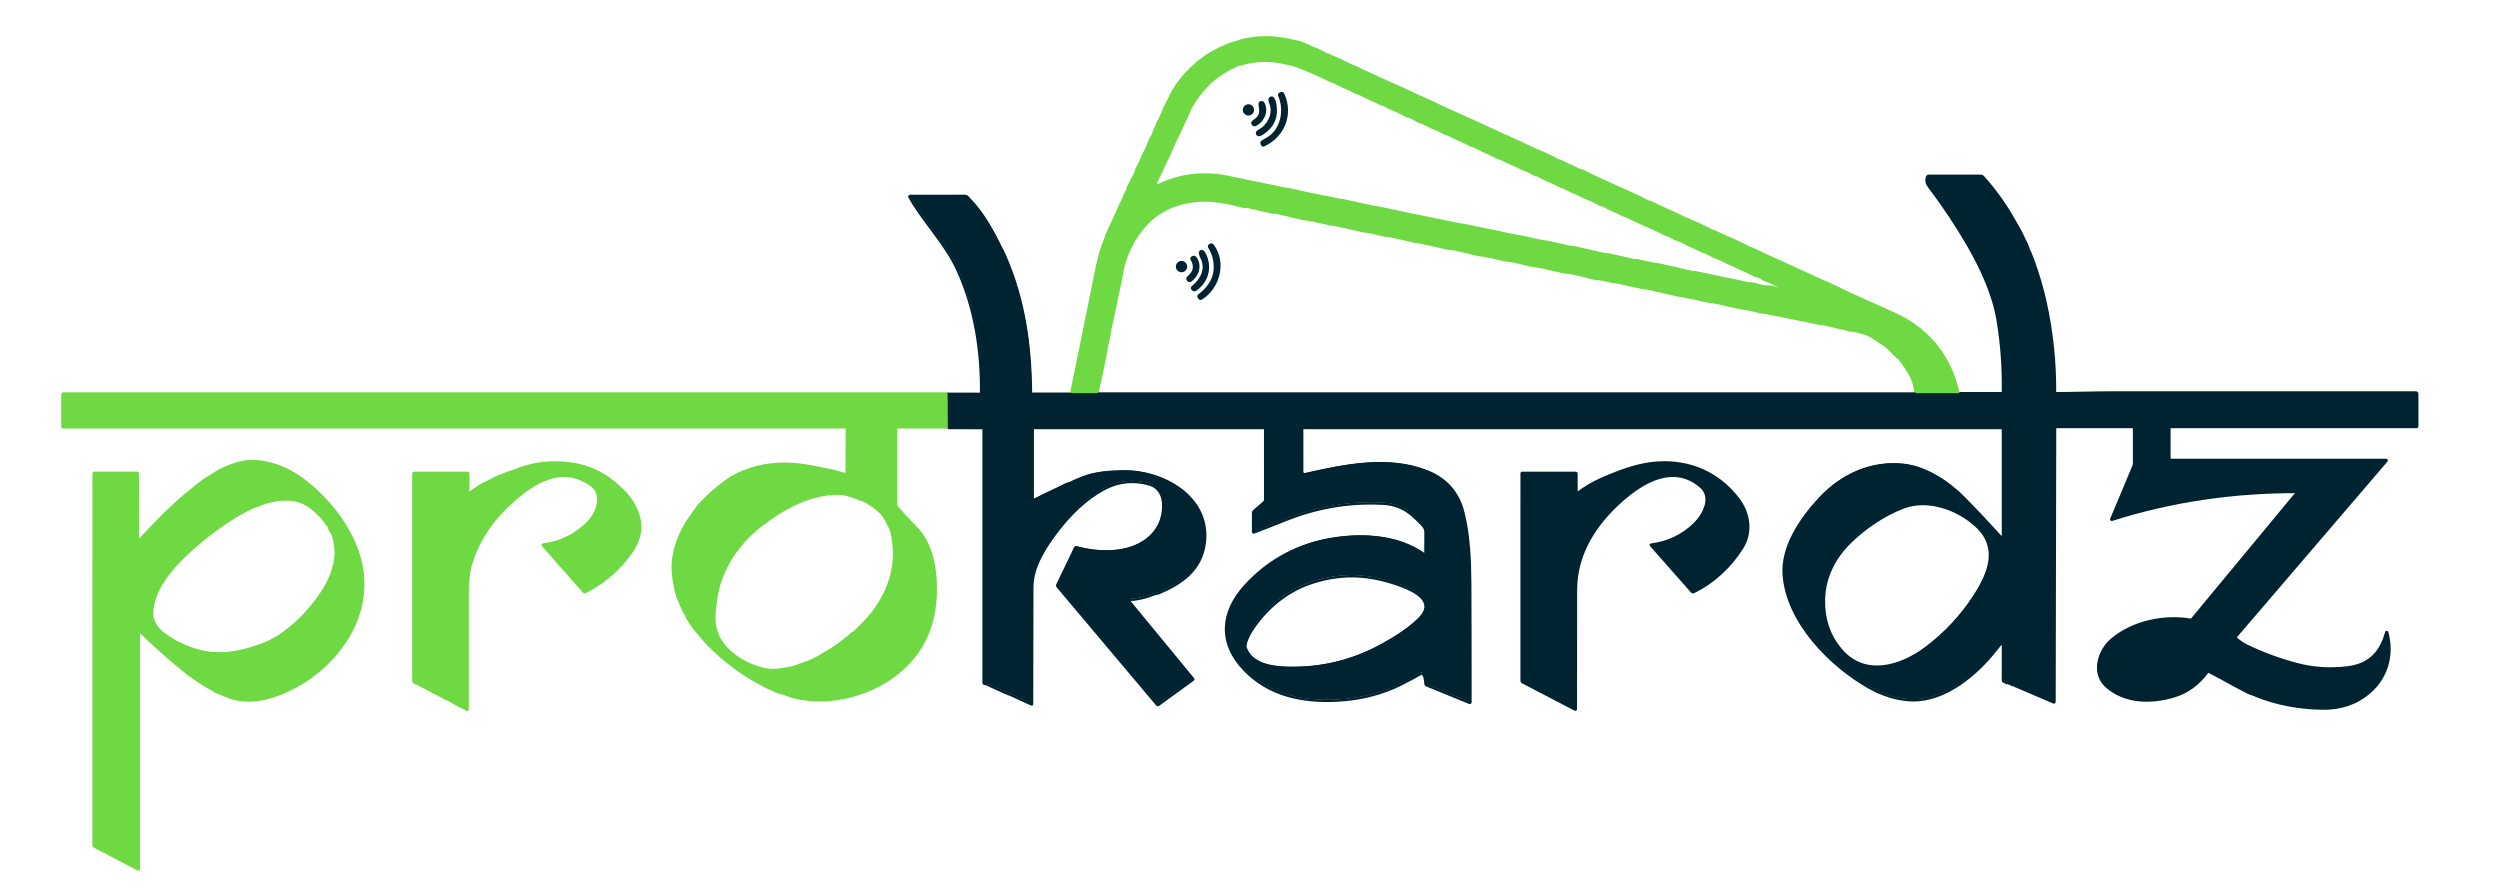 <svg width="201" height="72" viewBox="0 0 201 72" fill="none" xmlns="http://www.w3.org/2000/svg">
<path d="M86.105 31.657L82.945 31.659C82.908 31.659 82.889 31.641 82.889 31.603C82.856 27.811 82.353 24.12 80.814 20.613C80.628 20.188 80.37 19.724 80.153 19.273C80.01 18.976 79.769 18.544 79.43 17.978C78.96 17.192 78.41 16.479 77.779 15.838C77.752 15.81 77.72 15.789 77.684 15.774C77.649 15.759 77.611 15.751 77.572 15.751L73.166 15.756C73.157 15.756 73.147 15.758 73.139 15.763C73.131 15.768 73.124 15.774 73.12 15.783C73.115 15.791 73.112 15.8 73.112 15.809C73.112 15.819 73.115 15.828 73.119 15.836C74.276 17.887 75.992 19.553 76.977 21.698C78.381 24.755 78.919 28.22 78.883 31.576C78.882 31.6 78.873 31.623 78.856 31.64C78.839 31.657 78.816 31.666 78.792 31.666L76.131 31.664" stroke="#002332" stroke-width="0.196"/>
<path d="M76.175 31.639L5.07 31.641C5.035 31.641 5.018 31.658 5.018 31.694L5.019 34.33C5.019 34.337 5.021 34.343 5.025 34.347C5.03 34.352 5.036 34.355 5.042 34.355H68.031C68.069 34.355 68.088 34.373 68.088 34.41L68.077 37.979C68.077 38.099 68.019 38.142 67.904 38.109C67.451 37.975 67.032 37.857 66.535 37.762C65.822 37.627 65.162 37.464 64.259 37.358C62.816 37.19 61.181 37.304 59.838 37.909C59.83 37.913 59.822 37.911 59.816 37.904C59.807 37.895 59.798 37.893 59.787 37.897C59.344 38.098 58.936 38.276 58.53 38.566C58.11 38.866 57.732 39.158 57.34 39.494C57.015 39.772 56.713 40.104 56.394 40.409C56.254 40.543 56.127 40.691 56.016 40.854C55.653 41.384 55.246 41.89 54.949 42.462C54.195 43.918 53.888 45.297 54.23 46.928C54.26 47.069 54.286 47.211 54.31 47.352C54.393 47.846 54.629 48.352 54.825 48.812C54.905 49 54.999 49.182 55.108 49.358C55.191 49.494 55.233 49.663 55.332 49.801C55.529 50.074 55.644 50.322 55.851 50.559C56.204 50.963 56.547 51.412 56.892 51.77C58.237 53.157 59.774 54.291 61.501 55.169C61.822 55.333 62.174 55.489 62.506 55.633C62.664 55.702 62.839 55.7 63.007 55.768C63.503 55.97 63.978 56.108 64.432 56.18C66.013 56.43 67.58 56.291 69.133 55.76C70.652 55.241 71.923 54.458 72.947 53.411C74.775 51.544 75.36 49.181 75.211 46.626C75.137 45.346 74.854 44.064 74.128 42.993C73.982 42.777 73.679 42.438 73.22 41.976C72.881 41.634 72.557 41.279 72.247 40.912C72.142 40.787 72.04 40.691 72.039 40.522C72.039 38.476 72.04 36.433 72.04 34.392C72.04 34.382 72.044 34.373 72.051 34.365C72.058 34.358 72.068 34.355 72.078 34.355L76.192 34.356" stroke="#6FD943" stroke-width="0.196"/>
<path d="M76.195 34.41L79.034 34.414C79.066 34.414 79.082 34.43 79.082 34.463V54.889C79.082 54.902 79.084 54.914 79.089 54.926C79.094 54.938 79.102 54.948 79.111 54.957C79.12 54.966 79.131 54.972 79.143 54.977C79.155 54.981 79.168 54.983 79.18 54.982C79.223 54.979 79.27 54.99 79.322 55.014C79.837 55.256 80.354 55.492 80.873 55.724C80.883 55.728 80.899 55.73 80.921 55.73C80.946 55.73 80.968 55.739 80.986 55.757C81.028 55.799 81.078 55.822 81.135 55.826C81.159 55.828 81.182 55.833 81.204 55.843L82.934 56.637C82.939 56.639 82.943 56.641 82.948 56.64C82.953 56.64 82.958 56.638 82.962 56.636C82.966 56.633 82.969 56.629 82.972 56.625C82.974 56.621 82.975 56.616 82.975 56.611C82.977 53.47 82.984 50.326 82.994 47.181C83 45.545 84.07 43.922 85.056 42.641C86.053 41.347 87.315 40.096 88.771 39.322C89.915 38.714 91.114 38.585 92.369 38.935C93.159 39.156 93.513 39.796 93.527 40.607C93.546 41.725 93.097 42.688 92.2 43.379C90.659 44.567 88.302 44.486 86.521 43.997C86.508 43.993 86.494 43.994 86.482 44C86.469 44.005 86.46 44.014 86.454 44.026L85.004 47.035C84.996 47.052 84.993 47.071 84.996 47.09C84.998 47.109 85.006 47.127 85.018 47.142L93.036 56.663C93.047 56.676 93.062 56.684 93.079 56.687C93.096 56.689 93.114 56.684 93.128 56.675L95.934 54.641C95.95 54.629 95.952 54.615 95.939 54.599L90.754 48.305C90.722 48.266 90.731 48.245 90.782 48.242C91.447 48.208 92.097 48.061 92.733 47.801C92.869 47.744 93.052 47.738 93.202 47.675C95.012 46.913 96.581 45.813 96.857 43.677C97.341 39.944 93.459 37.839 90.296 37.902C89.167 37.924 88.056 37.991 86.993 38.412C86.63 38.556 86.315 38.695 86.046 38.829C85.923 38.891 85.812 38.887 85.709 38.941C84.838 39.393 83.932 39.769 83.069 40.233C83.042 40.248 83.028 40.239 83.028 40.209V34.459C83.028 34.426 83.044 34.41 83.077 34.41H101.665C101.702 34.41 101.72 34.428 101.72 34.464L101.722 40.189C101.722 40.226 101.714 40.262 101.699 40.295C101.684 40.328 101.661 40.358 101.634 40.382L100.824 41.082C100.801 41.101 100.783 41.125 100.771 41.152C100.759 41.178 100.752 41.208 100.752 41.237L100.749 42.753C100.749 42.762 100.751 42.77 100.755 42.778C100.759 42.785 100.765 42.792 100.772 42.797C100.779 42.801 100.787 42.805 100.795 42.806C100.804 42.807 100.813 42.806 100.821 42.803C102.169 42.318 103.625 41.659 104.838 41.284C106.926 40.638 109.056 40.376 111.226 40.498C112.135 40.549 112.922 40.872 113.586 41.467C113.775 41.635 113.95 41.802 114.113 41.968C114.332 42.192 114.607 42.408 114.611 42.753C114.617 43.363 114.615 43.973 114.607 44.582C114.606 44.618 114.591 44.626 114.561 44.605C112.322 42.965 109.121 42.886 106.506 43.433C104.034 43.952 101.831 45.213 100.128 47.076C98.144 49.243 97.977 51.751 100.101 53.912C102.075 55.919 104.694 56.46 107.483 56.326C109.393 56.234 111.141 55.786 112.728 54.983C113.246 54.721 113.753 54.448 114.248 54.165C114.263 54.157 114.279 54.151 114.296 54.15C114.313 54.148 114.331 54.15 114.347 54.156C114.363 54.162 114.378 54.171 114.391 54.182C114.403 54.194 114.413 54.209 114.42 54.225C114.449 54.297 114.509 54.335 114.529 54.413C114.575 54.605 114.604 54.801 114.616 55.002C114.618 55.042 114.637 55.07 114.674 55.085L118.145 56.506C118.197 56.528 118.223 56.51 118.223 56.453C118.225 53.312 118.218 50.155 118.203 46.985C118.194 45.061 118.111 43.033 117.644 41.186C117.243 39.606 116.278 38.512 114.75 37.905C111.617 36.66 108.088 37.414 104.933 38.126C104.904 38.132 104.874 38.132 104.846 38.126C104.817 38.119 104.79 38.106 104.768 38.088C104.745 38.069 104.726 38.046 104.713 38.02C104.701 37.993 104.694 37.964 104.694 37.935V34.436C104.694 34.429 104.697 34.423 104.702 34.418C104.707 34.413 104.713 34.41 104.72 34.41H161.025C161.029 34.41 161.032 34.411 161.034 34.414C161.037 34.416 161.038 34.419 161.038 34.423V43.269C161.038 43.329 161.018 43.337 160.977 43.292C159.994 42.202 158.986 41.13 157.953 40.078C156.682 38.782 154.87 37.582 153.076 37.379C150.485 37.087 148.091 38.165 146.322 40.059C144.813 41.674 143.245 43.941 143.416 46.227C143.697 50.019 147.169 53.533 150.299 55.291C151.339 55.875 152.548 56.277 153.745 56.301C156.41 56.353 158.916 54.225 160.471 52.251C160.688 51.975 160.864 51.763 160.999 51.616C161.025 51.588 161.038 51.593 161.038 51.631L161.037 54.712C161.037 54.745 161.052 54.769 161.081 54.784L161.436 54.958" stroke="#002332" stroke-width="0.196"/>
<path d="M161.885 55.089L165.107 56.469C165.156 56.49 165.18 56.474 165.18 56.421L165.226 34.366C165.226 34.357 165.23 34.348 165.237 34.342C165.243 34.335 165.252 34.331 165.262 34.331H171.53C171.564 34.331 171.581 34.348 171.581 34.382V37.243C171.581 37.326 171.564 37.408 171.532 37.485L169.745 41.749C169.743 41.755 169.742 41.761 169.743 41.768C169.745 41.774 169.747 41.78 169.752 41.784C169.756 41.789 169.761 41.792 169.767 41.794C169.773 41.795 169.78 41.795 169.785 41.793C174.604 40.251 179.605 39.543 184.668 39.551C184.673 39.551 184.677 39.552 184.681 39.555C184.684 39.557 184.687 39.56 184.689 39.564C184.691 39.568 184.691 39.573 184.691 39.577C184.69 39.581 184.689 39.586 184.686 39.589L176.228 49.798C176.205 49.825 176.176 49.836 176.142 49.83C173.977 49.474 171.536 49.978 169.823 51.385C168.734 52.28 168.163 54.132 169.361 55.191C170.804 56.467 172.828 56.536 174.662 56.022C175.815 55.7 176.757 55.027 177.488 54.004C177.496 53.992 177.508 53.984 177.522 53.981C177.536 53.977 177.551 53.979 177.563 53.986C178.252 54.341 178.934 54.71 179.608 55.092C179.812 55.208 180.025 55.319 180.246 55.427C180.51 55.554 180.807 55.744 181.088 55.816C181.236 55.854 181.42 55.953 181.513 55.989C183.129 56.615 184.865 56.942 186.72 56.968C188.216 56.99 189.478 56.557 190.506 55.669C191.898 54.466 192.407 52.698 191.943 50.901C191.91 50.772 191.876 50.772 191.84 50.9C191.387 52.524 190.421 53.468 188.714 53.667C187.325 53.83 185.985 53.742 184.694 53.404C183.282 53.035 181.92 52.532 180.607 51.896C180.344 51.769 180.055 51.568 179.738 51.293C179.713 51.271 179.711 51.247 179.733 51.221L191.878 37.046C191.883 37.04 191.886 37.033 191.887 37.025C191.889 37.017 191.887 37.009 191.884 37.002C191.881 36.995 191.876 36.989 191.869 36.985C191.863 36.981 191.855 36.978 191.848 36.979H174.468C174.435 36.979 174.418 36.962 174.418 36.929V34.357C174.418 34.35 174.421 34.343 174.425 34.339C174.43 34.334 174.437 34.331 174.443 34.331H194.299C194.305 34.331 194.311 34.33 194.316 34.328C194.322 34.326 194.326 34.322 194.33 34.318C194.335 34.314 194.338 34.309 194.34 34.304C194.342 34.299 194.343 34.293 194.343 34.287V31.669C194.343 31.595 194.306 31.558 194.232 31.558C185.918 31.556 177.744 31.556 169.708 31.558C168.156 31.558 166.686 31.62 165.282 31.614C165.274 31.614 165.266 31.613 165.259 31.61C165.252 31.607 165.245 31.602 165.24 31.596C165.234 31.591 165.23 31.584 165.227 31.577C165.224 31.569 165.222 31.561 165.222 31.554C165.238 29.066 164.975 26.611 164.433 24.188C164.197 23.13 163.869 22.028 163.451 20.881C163.319 20.52 163.192 20.216 163.07 19.969C163.021 19.871 163.007 19.739 162.957 19.645C162.731 19.225 162.557 18.775 162.316 18.369C162.216 18.2 162.119 18.03 162.024 17.858C161.333 16.604 160.516 15.44 159.572 14.366C159.496 14.279 159.388 14.135 159.277 14.135C157.872 14.13 156.475 14.13 155.088 14.134C154.996 14.134 154.942 14.179 154.924 14.269C154.863 14.587 154.895 14.746 155.097 15.013C156.252 16.532 157.306 18.118 158.261 19.771C159.302 21.573 160.284 23.705 160.621 25.773C160.934 27.69 161.073 29.62 161.037 31.565C161.036 31.599 161.019 31.615 160.986 31.615L157.499 31.613" stroke="#002332" stroke-width="0.196"/>
<path d="M157.456 31.651C156.869 28.782 155.085 26.499 152.412 25.272C151.44 24.825 150.456 24.4 149.482 23.957C148.595 23.554 147.713 23.138 146.837 22.71C146.79 22.688 146.759 22.696 146.711 22.674C145.067 21.916 143.42 21.164 141.77 20.418C141.444 20.27 141.121 20.115 140.801 19.955C140.796 19.953 140.792 19.953 140.788 19.956L140.758 19.975C140.755 19.977 140.751 19.977 140.748 19.975C140.105 19.626 139.445 19.311 138.77 19.029C138.451 18.898 138.139 18.753 137.831 18.597C137.786 18.574 137.74 18.561 137.693 18.559C137.661 18.557 137.631 18.548 137.603 18.531C137.292 18.351 136.972 18.192 136.642 18.052C136.347 17.927 136.055 17.795 135.767 17.654C135.719 17.631 135.65 17.606 135.56 17.579C135.391 17.529 135.178 17.391 135.082 17.348C134.259 16.979 133.44 16.603 132.624 16.218C132.608 16.211 132.592 16.209 132.576 16.211C132.567 16.212 132.557 16.213 132.548 16.213C132.533 16.213 132.518 16.209 132.502 16.201C132.056 15.962 131.603 15.739 131.141 15.533C130.268 15.142 129.808 14.936 129.76 14.913C128.915 14.519 128.04 14.166 127.224 13.716C127.195 13.7 127.165 13.692 127.133 13.692C127.088 13.692 127.051 13.684 127.022 13.669C126.812 13.561 126.516 13.463 126.331 13.334C126.313 13.323 126.294 13.317 126.274 13.319C126.251 13.319 126.228 13.314 126.208 13.304L125.405 12.908C125.404 12.907 125.394 12.906 125.377 12.905C125.36 12.905 125.337 12.904 125.313 12.903C125.297 12.902 125.279 12.896 125.26 12.885C124.737 12.59 124.15 12.312 123.499 12.051C123.096 11.888 122.712 11.674 122.31 11.496C121.901 11.315 121.495 11.129 121.092 10.936C121.083 10.932 121.073 10.93 121.062 10.93C121.051 10.93 121.041 10.929 121.03 10.928C121.015 10.926 121 10.922 120.985 10.914C120.452 10.629 119.888 10.418 119.351 10.143C119.202 10.067 119.019 9.984 118.8 9.894C118.556 9.795 118.326 9.654 118.077 9.567C118.031 9.55 117.972 9.526 117.901 9.492C117.092 9.108 116.229 8.75 115.361 8.322C115.018 8.154 114.671 7.994 114.319 7.844C113.954 7.687 113.606 7.528 113.278 7.367C112.827 7.148 112.371 6.942 111.909 6.748C111.869 6.731 111.83 6.713 111.791 6.695C111.403 6.512 111.047 6.349 110.721 6.207C110.076 5.925 109.438 5.626 108.808 5.31C108.803 5.307 108.797 5.306 108.792 5.307C108.786 5.308 108.781 5.311 108.777 5.315C108.768 5.324 108.76 5.326 108.754 5.319C108.751 5.316 108.748 5.314 108.746 5.314C108.457 5.177 108.171 5.036 107.888 4.89C107.562 4.722 107.158 4.591 106.807 4.396C106.78 4.381 106.749 4.374 106.719 4.374C106.683 4.375 106.65 4.368 106.622 4.352C106.325 4.19 106.022 4.04 105.714 3.902C105.694 3.893 105.663 3.886 105.621 3.881C105.544 3.873 105.483 3.81 105.434 3.787C104.933 3.551 104.587 3.411 104.397 3.37C104.061 3.297 103.725 3.227 103.389 3.159C102.062 2.895 100.575 2.951 99.296 3.415C99.257 3.428 99.208 3.441 99.148 3.452C99.097 3.462 99.048 3.476 99.001 3.494C98.415 3.72 97.85 3.988 97.304 4.298C96.951 4.499 96.625 4.774 96.284 5.023C96.15 5.122 96.047 5.258 95.913 5.369C95.638 5.598 95.421 5.855 95.18 6.104C95.134 6.151 95.086 6.215 95.035 6.295C94.926 6.465 94.764 6.614 94.67 6.767C94.475 7.085 94.268 7.377 94.106 7.718C93.96 8.027 93.806 8.332 93.643 8.633C93.607 8.699 93.578 8.773 93.557 8.855C93.485 9.119 93.314 9.341 93.229 9.609C93.219 9.639 93.201 9.667 93.179 9.69C93.054 9.816 93.027 10.024 92.978 10.128C92.87 10.357 92.793 10.527 92.693 10.815C92.63 10.997 92.507 11.123 92.439 11.295C92.373 11.462 92.313 11.576 92.249 11.777C92.153 12.073 91.956 12.307 91.834 12.639C91.693 13.017 91.526 13.323 91.347 13.66C91.332 13.688 91.324 13.72 91.324 13.751C91.325 13.804 91.317 13.846 91.3 13.876C91.096 14.272 90.89 14.667 90.682 15.061C90.667 15.091 90.66 15.121 90.662 15.154C90.665 15.214 90.658 15.257 90.64 15.282C90.434 15.588 90.352 15.95 90.188 16.248C90.001 16.587 89.838 17.016 89.709 17.29C89.456 17.827 89.207 18.366 88.959 18.906C88.91 19.013 88.912 19.123 88.869 19.223C88.421 20.274 88.241 21.19 87.996 22.428C87.387 25.499 86.745 28.564 86.123 31.645" stroke="#6FD943" stroke-width="0.196"/>
<path d="M157.518 31.639L154.062 31.643" stroke="#387E3B" stroke-width="0.196"/>
<path d="M154.016 31.641C153.979 31.056 153.799 30.497 153.477 29.963C153.38 29.804 153.283 29.645 153.185 29.486C153.047 29.263 152.837 29.057 152.687 28.814C152.686 28.814 152.678 28.807 152.665 28.797C152.652 28.787 152.634 28.773 152.616 28.759C152.379 28.579 152.163 28.348 151.956 28.134C151.79 27.962 151.621 27.819 151.45 27.703C151.113 27.474 150.804 27.255 150.451 27.045C150.048 26.803 149.461 26.689 149.005 26.575C148.973 26.567 148.941 26.567 148.909 26.574C148.742 26.609 148.613 26.521 148.491 26.492C147.839 26.337 147.185 26.186 146.53 26.041C146.436 26.02 146.359 26.045 146.271 26.025C145.569 25.87 144.865 25.741 144.164 25.593C143.421 25.434 142.676 25.285 141.929 25.145C141.816 25.123 141.712 25.135 141.608 25.108C140.732 24.87 139.832 24.77 138.972 24.562C138.458 24.437 137.965 24.312 137.43 24.252C137.26 24.233 137.081 24.198 136.894 24.149C136.468 24.036 135.823 23.896 135.269 23.814C135.112 23.791 134.928 23.755 134.717 23.707C133.958 23.536 133.199 23.364 132.439 23.191C132.326 23.165 132.22 23.176 132.101 23.152C131.563 23.044 131.026 22.928 130.491 22.804C130.302 22.761 130.036 22.713 129.691 22.661C129.294 22.601 128.904 22.462 128.505 22.433C128.317 22.419 128.187 22.403 128.113 22.384C127.387 22.202 126.581 21.961 125.837 21.895C125.756 21.888 125.659 21.872 125.546 21.846C124.974 21.713 124.402 21.581 123.828 21.451C123.749 21.433 123.636 21.42 123.489 21.412C123.281 21.401 123.099 21.34 122.901 21.306C122.818 21.291 122.736 21.271 122.654 21.248C122.185 21.112 121.718 21.015 121.212 20.95C121.019 20.926 120.808 20.883 120.58 20.819C120.375 20.763 119.941 20.672 119.28 20.547C119.157 20.524 119.043 20.535 118.929 20.507C118.051 20.294 117.354 20.134 116.837 20.026C116.711 20 116.566 20.021 116.433 19.99C115.64 19.8 114.845 19.626 114.047 19.468C113.957 19.451 113.871 19.458 113.79 19.439C113.11 19.272 112.426 19.119 111.739 18.981C111.61 18.956 111.453 18.972 111.302 18.932C110.86 18.813 110.414 18.713 109.964 18.632C109.863 18.613 109.769 18.626 109.673 18.603C108.886 18.42 108.097 18.241 107.308 18.067C107.276 18.06 107.245 18.058 107.214 18.062C107.156 18.07 107.066 18.059 106.944 18.032C106.467 17.925 105.99 17.818 105.513 17.711C105.285 17.66 105.006 17.653 104.767 17.597C104.038 17.425 103.309 17.257 102.579 17.094C102.517 17.079 102.457 17.077 102.399 17.087C102.369 17.092 102.338 17.091 102.308 17.085C101.631 16.936 100.955 16.782 100.279 16.624C100.216 16.61 100.154 16.611 100.092 16.629C100.061 16.637 100.03 16.637 99.998 16.629C99.105 16.387 98.31 16.23 97.612 16.158C96.519 16.046 95.426 16.181 94.332 16.563C94.077 16.654 93.843 16.784 93.597 16.91C93.395 17.012 93.222 17.116 93.076 17.222C91.627 18.277 90.698 19.875 90.26 21.613C90.24 21.692 90.222 21.807 90.206 21.957C90.192 22.083 90.174 22.197 90.151 22.299C90.018 22.891 89.892 23.485 89.772 24.08C89.602 24.93 89.422 25.778 89.231 26.624C89.207 26.731 89.217 26.859 89.194 26.947C89.072 27.422 88.931 28.123 88.77 29.05C88.691 29.501 88.505 30.364 88.214 31.64" stroke="#6FD943" stroke-width="0.196"/>
<path d="M88.198 31.648L86.123 31.639" stroke="#387E3B" stroke-width="0.196"/>
<path d="M161.864 55.107L161.428 54.896" stroke="#002332" stroke-width="0.196"/>
<path d="M76.212 34.356L76.195 31.639" stroke="#387E3B" stroke-width="0.196"/>
<path d="M88.214 31.639L154.016 31.64" stroke="#002332" stroke-width="0.196"/>
<path d="M15.655 39.187C15.102 39.596 14.608 40.046 14.092 40.499C13.955 40.62 13.814 40.784 13.663 40.915C13.496 41.061 13.385 41.16 13.331 41.215C12.578 41.973 11.847 42.729 11.136 43.483C11.094 43.527 11.073 43.519 11.073 43.458L11.075 38.074C11.075 38.034 11.055 38.013 11.015 38.013L7.581 38.016C7.567 38.016 7.553 38.022 7.543 38.032C7.533 38.043 7.527 38.056 7.527 38.071L7.526 67.975C7.526 67.991 7.531 68.006 7.539 68.02C7.547 68.034 7.559 68.045 7.573 68.052L11.092 69.899C11.1 69.903 11.109 69.906 11.118 69.905C11.127 69.905 11.135 69.903 11.143 69.898C11.15 69.893 11.157 69.887 11.161 69.879C11.165 69.871 11.168 69.862 11.168 69.853L11.167 50.772C11.167 50.765 11.169 50.759 11.173 50.753C11.177 50.747 11.182 50.743 11.189 50.74C11.195 50.738 11.202 50.737 11.209 50.739C11.215 50.74 11.222 50.743 11.226 50.748C12.53 52.022 13.899 53.222 15.332 54.348C15.355 54.366 15.382 54.378 15.411 54.383C15.44 54.389 15.466 54.403 15.486 54.424C15.533 54.474 15.558 54.5 15.563 54.504C16.03 54.834 16.515 55.138 17.017 55.416C17.027 55.421 17.035 55.422 17.042 55.418C17.049 55.414 17.054 55.414 17.059 55.419C17.368 55.685 17.812 55.788 18.146 55.938C19.735 56.649 21.527 56.259 23.041 55.566C24.815 54.756 26.283 53.571 27.445 52.012C29.044 49.866 29.644 47.258 28.854 44.658C28.118 42.242 26.282 39.952 24.235 38.466C22.865 37.471 20.898 36.763 19.222 37.21C18.82 37.317 18.386 37.477 17.921 37.688C17.512 37.874 17.141 38.151 16.762 38.375C16.389 38.596 16.048 38.863 15.701 39.118C15.69 39.126 15.684 39.136 15.681 39.147C15.677 39.164 15.668 39.177 15.655 39.187Z" stroke="#6FD943" stroke-width="0.196"/>
<path d="M43.174 38.864C43.411 38.711 43.7 38.624 43.984 38.515C45.066 38.096 46.11 38.17 47.116 38.737C47.46 38.931 47.708 39.129 47.86 39.33C48.272 39.874 48.09 40.772 47.798 41.298C47.402 42.011 46.733 42.536 46.028 42.992C45.928 43.056 45.816 43.115 45.692 43.17C45.394 43.301 45.104 43.451 44.811 43.538C44.426 43.652 44.043 43.734 43.661 43.786C43.62 43.791 43.613 43.809 43.641 43.841L46.953 47.599C46.975 47.624 47.002 47.629 47.033 47.614C48.499 46.892 49.838 45.731 50.765 44.386C50.979 44.075 51.152 43.745 51.284 43.396C51.796 42.03 51.174 40.554 50.187 39.543C48.996 38.321 47.692 37.55 46.005 37.288C44.355 37.031 42.763 37.23 41.231 37.886C41.164 37.914 41.112 37.931 41.072 37.936C41.05 37.94 41.029 37.944 41.013 37.947C40.996 37.95 40.984 37.952 40.979 37.954C40.787 38.025 40.598 38.105 40.412 38.193C40.314 38.239 40.182 38.239 40.078 38.292C39.585 38.537 39.095 38.786 38.607 39.04C38.494 39.1 38.401 39.2 38.282 39.266C38.044 39.401 37.892 39.524 37.698 39.686C37.663 39.715 37.645 39.707 37.645 39.66L37.648 38.069C37.648 38.037 37.632 38.021 37.6 38.021L33.294 38.02C33.257 38.02 33.238 38.038 33.238 38.076C33.237 43.619 33.237 49.162 33.238 54.705C33.238 54.924 33.46 54.913 33.58 54.982C33.795 55.106 34.016 55.218 34.242 55.32C34.46 55.418 34.664 55.57 34.889 55.676C35.129 55.788 35.292 55.869 35.377 55.918C35.511 55.994 35.819 56.2 35.962 56.208C35.973 56.209 35.984 56.212 35.995 56.218C36.258 56.368 36.52 56.521 36.78 56.676C37.001 56.806 37.299 56.886 37.531 57.063C37.537 57.068 37.544 57.071 37.551 57.072C37.559 57.072 37.566 57.071 37.573 57.068C37.58 57.065 37.585 57.059 37.589 57.053C37.593 57.047 37.595 57.04 37.595 57.032C37.595 53.851 37.595 50.668 37.596 47.482C37.597 47.154 37.613 46.847 37.644 46.564C37.694 46.122 37.74 45.818 37.783 45.652C38.447 43.073 40.152 41.028 42.245 39.463C42.526 39.252 42.863 39.065 43.174 38.864Z" stroke="#6FD943" stroke-width="0.196"/>
<path d="M126.746 39.658V38.068C126.746 38.036 126.731 38.021 126.699 38.021H122.368C122.361 38.021 122.354 38.024 122.349 38.029C122.344 38.035 122.341 38.042 122.341 38.049L122.34 54.748C122.34 54.767 122.345 54.787 122.355 54.803C122.366 54.82 122.38 54.834 122.398 54.843L126.63 57.047C126.674 57.07 126.696 57.056 126.696 57.007C126.694 53.821 126.697 50.623 126.705 47.413C126.713 44.517 128.259 42.141 130.355 40.276C132.109 38.717 134.552 37.28 136.715 39.105C137.746 39.976 136.981 41.405 136.22 42.142C135.269 43.063 134.115 43.611 132.758 43.787C132.716 43.792 132.709 43.811 132.738 43.844L136.043 47.587C136.072 47.62 136.107 47.628 136.147 47.609C137.745 46.852 139.16 45.525 140.086 44.026C140.866 42.764 140.628 41.245 139.755 40.108C138.414 38.358 136.553 37.344 134.366 37.197C132.365 37.064 130.606 37.692 128.783 38.496C128.034 38.826 127.369 39.22 126.789 39.678C126.761 39.7 126.746 39.694 126.746 39.658Z" stroke="#002332" stroke-width="0.196"/>
<path d="M95.375 9.456C95.177 9.823 95.029 10.248 94.856 10.585C94.653 10.981 94.524 11.242 94.472 11.367C94.104 12.226 93.785 12.914 93.517 13.432C93.486 13.49 93.484 13.552 93.459 13.599C93.221 14.049 93.008 14.508 92.819 14.979C92.806 15.011 92.816 15.021 92.847 15.006C93.442 14.742 93.831 14.578 94.017 14.513C95.553 13.974 97.153 13.884 98.819 14.242C100.116 14.521 101.415 14.788 102.717 15.043C102.873 15.074 103.072 15.142 103.267 15.164C103.474 15.188 103.612 15.208 103.682 15.223C104.768 15.473 105.47 15.626 105.789 15.684C106.623 15.837 107.218 15.958 107.576 16.048C107.706 16.08 107.86 16.072 107.996 16.101C108.751 16.264 109.506 16.43 110.26 16.6C110.482 16.651 110.737 16.673 110.974 16.721C111.58 16.845 112.186 16.974 112.789 17.109C112.836 17.119 112.881 17.129 112.926 17.138C114.446 17.444 115.964 17.754 117.481 18.069C117.573 18.088 117.662 18.073 117.735 18.091C118.263 18.218 118.795 18.329 119.329 18.424C119.998 18.544 120.589 18.684 121.219 18.822C121.475 18.878 121.92 18.964 122.552 19.079C123.069 19.174 123.583 19.338 124.106 19.396C124.203 19.407 124.278 19.418 124.331 19.43C124.927 19.561 125.523 19.693 126.119 19.825C126.301 19.865 126.505 19.874 126.701 19.916C127.496 20.086 128.289 20.263 129.081 20.447C129.106 20.453 129.13 20.45 129.153 20.44C129.17 20.432 129.184 20.43 129.197 20.432C129.955 20.586 130.709 20.756 131.459 20.943C131.472 20.946 131.48 20.942 131.484 20.929C131.487 20.92 131.492 20.913 131.501 20.909C131.509 20.903 131.522 20.903 131.54 20.907C132.047 21.016 132.554 21.125 133.061 21.232C133.123 21.245 133.201 21.227 133.257 21.239C134.222 21.448 135.183 21.669 136.142 21.904C136.169 21.911 136.194 21.907 136.216 21.894C136.239 21.881 136.263 21.877 136.289 21.881C136.897 22 137.502 22.129 138.106 22.266C138.224 22.292 138.343 22.317 138.462 22.34C139.162 22.474 139.858 22.622 140.552 22.784C140.677 22.813 140.831 22.779 140.924 22.804C141.307 22.906 141.731 23.039 142.129 23.039C142.318 23.039 142.443 23.05 142.503 23.07C142.941 23.217 143.334 23.321 143.682 23.38C143.789 23.398 143.794 23.384 143.696 23.337L142.128 22.588C142.123 22.586 142.116 22.584 142.11 22.584C141.892 22.582 141.393 22.16 141.244 22.196C141.214 22.203 141.184 22.2 141.155 22.186C140.984 22.104 140.815 22.018 140.648 21.928C140.33 21.756 139.965 21.645 139.632 21.47C139.167 21.227 138.687 21.065 138.23 20.8C138.111 20.73 137.961 20.728 137.831 20.66C137.586 20.535 137.343 20.407 137.101 20.276C137.075 20.263 137.047 20.257 137.018 20.259C136.978 20.262 136.948 20.258 136.928 20.249C136.796 20.189 136.62 20.101 136.401 19.984C136.272 19.916 136.093 19.836 135.865 19.746C135.538 19.617 135.22 19.372 134.887 19.292C134.799 19.271 134.718 19.239 134.643 19.196C134.384 19.048 134.115 18.92 133.836 18.814C133.52 18.694 133.24 18.507 132.921 18.381C132.712 18.298 132.503 18.205 132.295 18.104C131.893 17.909 131.519 17.776 131.026 17.509C130.817 17.396 130.562 17.348 130.336 17.224C130.115 17.103 129.951 17.022 129.842 16.98C129.504 16.849 129.178 16.691 128.865 16.506C128.849 16.497 128.833 16.492 128.816 16.491C128.8 16.491 128.783 16.492 128.766 16.492C128.74 16.494 128.716 16.489 128.695 16.48C128.326 16.311 127.985 16.076 127.599 15.955C127.494 15.922 127.39 15.877 127.286 15.818C126.921 15.614 126.512 15.483 126.163 15.298C125.989 15.206 125.812 15.117 125.634 15.031C125.624 15.026 125.615 15.027 125.606 15.034C125.599 15.039 125.589 15.039 125.578 15.034C125.27 14.915 124.997 14.737 124.701 14.623C124.341 14.482 123.994 14.313 123.659 14.116C123.634 14.101 123.605 14.093 123.576 14.092C123.502 14.092 123.45 14.082 123.42 14.065C123.102 13.875 122.769 13.716 122.422 13.588C122.323 13.55 122.149 13.466 121.899 13.334C121.603 13.178 121.201 13.066 120.875 12.859C120.746 12.775 120.594 12.778 120.449 12.7C120.07 12.497 119.682 12.314 119.284 12.153C119.065 12.065 118.864 11.938 118.65 11.833C118.472 11.747 118.204 11.688 117.982 11.553C117.643 11.344 117.243 11.233 116.901 11.049C116.717 10.95 116.528 10.861 116.336 10.781C116.292 10.762 116.265 10.775 116.214 10.748C115.96 10.62 115.706 10.492 115.452 10.365C115.384 10.332 115.276 10.331 115.193 10.288C114.915 10.143 114.636 10.002 114.355 9.864C114.332 9.853 114.309 9.851 114.285 9.86C114.268 9.866 114.251 9.864 114.232 9.854C113.943 9.699 113.654 9.547 113.363 9.397C113.338 9.384 113.31 9.377 113.282 9.376C113.128 9.371 112.854 9.201 112.645 9.093C112.228 8.877 111.766 8.729 111.345 8.47C111.25 8.411 111.141 8.428 111.035 8.375C110.872 8.293 110.709 8.211 110.546 8.128C110.272 7.989 109.884 7.873 109.557 7.672C109.432 7.595 109.292 7.531 109.136 7.48C108.777 7.36 108.504 7.166 108.161 7.035C107.749 6.878 107.401 6.66 106.995 6.51C106.723 6.41 106.479 6.245 106.207 6.136C105.793 5.971 105.471 5.791 105.093 5.647C104.645 5.477 104.254 5.303 103.822 5.165C103.811 5.161 103.801 5.164 103.792 5.174C103.782 5.185 103.77 5.188 103.755 5.183C102.443 4.807 101.049 4.758 99.742 5.182C99.711 5.192 99.678 5.195 99.645 5.192C99.622 5.19 99.599 5.193 99.576 5.202C98.966 5.454 98.395 5.776 97.865 6.169C97.1 6.734 96.417 7.514 95.816 8.508C95.641 8.796 95.54 9.15 95.375 9.456Z" stroke="#6FD943" stroke-width="0.196"/>
<path d="M158.936 42.33C157.45 40.927 155.043 40.054 153.061 40.788C151.499 41.366 149.933 42.45 148.801 43.546C147.505 44.799 146.684 46.369 146.641 48.213C146.608 49.74 147.045 51.059 147.954 52.169C149.87 54.511 152.809 53.625 154.851 52.088C156.399 50.923 157.7 49.527 158.756 47.9C159.902 46.132 160.762 44.055 158.936 42.33Z" stroke="#002332" stroke-width="0.196"/>
<path d="M105.265 46.931C103.339 47.614 101.713 49.009 100.608 50.725C100.422 51.014 100.033 51.779 100.151 52.102C100.634 53.424 102.266 53.657 103.474 53.692C106.227 53.773 108.798 53.146 111.189 51.811C112.207 51.243 113.249 50.592 114.083 49.772C115.504 48.378 113.758 47.523 112.678 47.115C111.313 46.599 109.79 46.273 108.342 46.332C107.291 46.376 106.265 46.576 105.265 46.931Z" stroke="#002332" stroke-width="0.196"/>
<path d="M68.422 50.983C68.607 50.878 68.776 50.752 68.929 50.604C69.245 50.299 69.547 49.982 69.835 49.654C70.328 49.093 70.742 48.48 71.077 47.816C71.855 46.271 72.071 44.646 71.724 42.939C71.668 42.665 71.543 42.364 71.349 42.036C71.322 41.989 71.332 41.948 71.311 41.912C71.084 41.54 70.908 41.296 70.781 41.178C70.253 40.69 69.751 40.359 69.277 40.185C68.68 39.966 68.015 39.687 67.405 39.686C65.079 39.685 62.908 40.892 61.131 42.291C59.349 43.695 58.08 45.529 57.625 47.81C57.592 47.981 57.54 48.363 57.472 48.956C57.372 49.826 57.445 50.686 57.897 51.442C58.51 52.468 59.624 53.202 60.754 53.601C61.419 53.836 61.997 53.922 62.487 53.858C63.278 53.756 63.783 53.658 64.003 53.563C64.143 53.503 64.395 53.414 64.76 53.295C65.217 53.147 65.715 52.895 66.254 52.54C66.305 52.507 66.346 52.485 66.377 52.472C66.434 52.45 66.464 52.438 66.467 52.436C67.144 52.029 67.781 51.567 68.377 51.05C68.386 51.041 68.392 51.032 68.394 51.021C68.398 51.004 68.407 50.992 68.422 50.983Z" stroke="#6FD943" stroke-width="0.196"/>
<path d="M26.041 41.809C25.933 41.669 25.812 41.534 25.678 41.403C25.004 40.744 24.436 40.297 23.46 40.185C21.88 40.006 20.185 40.739 18.799 41.609C17.435 42.466 16.166 43.447 14.994 44.553C13.716 45.759 12.229 47.487 12.229 49.362C12.229 50.027 12.696 50.621 13.21 50.993C14.024 51.586 14.92 52.021 15.897 52.299C17.744 52.826 19.633 52.395 21.34 51.721C21.701 51.579 22.03 51.358 22.382 51.169C22.608 51.047 23.017 50.74 23.609 50.246C24.183 49.767 24.934 48.948 25.438 48.269C25.673 47.952 25.883 47.644 26.067 47.344C26.641 46.403 27.122 45.09 26.966 43.97C26.875 43.322 26.813 42.998 26.478 42.502C26.467 42.484 26.46 42.464 26.458 42.442C26.457 42.431 26.456 42.42 26.455 42.409C26.454 42.388 26.446 42.368 26.433 42.349C26.308 42.165 26.177 41.985 26.041 41.809Z" stroke="#6FD943" stroke-width="0.196"/>
<path d="M157.509 31.65L154.053 31.654C154.016 31.069 153.836 30.509 153.514 29.976C153.417 29.817 153.32 29.657 153.222 29.498C153.084 29.275 152.874 29.07 152.724 28.827C152.723 28.826 152.715 28.82 152.702 28.81C152.689 28.799 152.671 28.786 152.653 28.771C152.416 28.591 152.2 28.36 151.993 28.147C151.827 27.975 151.658 27.831 151.487 27.716C151.15 27.487 150.841 27.268 150.488 27.057C150.085 26.816 149.498 26.701 149.042 26.588C149.011 26.58 148.978 26.58 148.946 26.587C148.779 26.622 148.65 26.534 148.528 26.505C147.876 26.349 147.222 26.199 146.567 26.053C146.473 26.033 146.396 26.057 146.308 26.038C145.606 25.882 144.902 25.754 144.201 25.605C143.458 25.447 142.713 25.298 141.966 25.157C141.853 25.136 141.749 25.148 141.645 25.12C140.769 24.882 139.869 24.783 139.009 24.574C138.495 24.45 138.002 24.325 137.467 24.265C137.297 24.245 137.118 24.211 136.931 24.161C136.505 24.049 135.86 23.909 135.306 23.827C135.149 23.803 134.965 23.768 134.754 23.72C133.995 23.549 133.236 23.376 132.476 23.204C132.363 23.178 132.257 23.189 132.138 23.164C131.6 23.057 131.063 22.941 130.528 22.817C130.339 22.773 130.073 22.726 129.728 22.673C129.331 22.614 128.941 22.475 128.542 22.445C128.354 22.432 128.224 22.415 128.15 22.396C127.424 22.214 126.618 21.974 125.874 21.908C125.793 21.901 125.696 21.884 125.583 21.858C125.011 21.725 124.439 21.594 123.865 21.464C123.786 21.446 123.673 21.433 123.526 21.425C123.318 21.414 123.136 21.352 122.938 21.318C122.855 21.303 122.773 21.284 122.691 21.261C122.222 21.125 121.755 21.028 121.249 20.963C121.056 20.939 120.845 20.895 120.617 20.832C120.412 20.775 119.978 20.685 119.317 20.56C119.194 20.537 119.08 20.547 118.966 20.52C118.088 20.307 117.391 20.146 116.874 20.038C116.748 20.012 116.603 20.034 116.47 20.002C115.677 19.812 114.882 19.639 114.084 19.481C113.994 19.463 113.908 19.471 113.827 19.451C113.147 19.285 112.463 19.132 111.776 18.994C111.647 18.968 111.49 18.985 111.339 18.945C110.897 18.826 110.451 18.726 110.001 18.644C109.9 18.626 109.806 18.639 109.71 18.616C108.923 18.433 108.134 18.254 107.345 18.08C107.313 18.073 107.282 18.071 107.251 18.075C107.193 18.082 107.103 18.072 106.981 18.045C106.504 17.938 106.027 17.831 105.55 17.724C105.322 17.673 105.043 17.666 104.804 17.609C104.075 17.438 103.346 17.27 102.616 17.106C102.554 17.092 102.494 17.09 102.436 17.099C102.406 17.105 102.375 17.104 102.345 17.098C101.668 16.948 100.992 16.795 100.316 16.637C100.253 16.622 100.191 16.624 100.129 16.642C100.098 16.65 100.067 16.65 100.035 16.642C99.142 16.4 98.347 16.243 97.649 16.171C96.556 16.058 95.463 16.193 94.37 16.576C94.114 16.666 93.88 16.796 93.634 16.922C93.432 17.025 93.259 17.129 93.113 17.235C91.664 18.29 90.735 19.888 90.297 21.625C90.277 21.705 90.259 21.82 90.243 21.97C90.229 22.096 90.211 22.209 90.188 22.311C90.055 22.904 89.929 23.497 89.809 24.093C89.639 24.943 89.459 25.791 89.268 26.637C89.244 26.743 89.254 26.871 89.231 26.959C89.109 27.435 88.968 28.136 88.807 29.063C88.728 29.514 88.542 30.377 88.251 31.653L86.176 31.644C86.798 28.563 87.44 25.498 88.048 22.427C88.294 21.188 88.474 20.272 88.922 19.222C88.965 19.122 88.963 19.011 89.012 18.905C89.259 18.365 89.509 17.826 89.761 17.288C89.891 17.014 90.054 16.586 90.241 16.246C90.404 15.949 90.487 15.587 90.693 15.281C90.71 15.255 90.718 15.213 90.714 15.153C90.713 15.12 90.72 15.089 90.735 15.06C90.943 14.666 91.149 14.271 91.353 13.875C91.37 13.844 91.377 13.803 91.377 13.75C91.377 13.718 91.385 13.687 91.399 13.659C91.579 13.321 91.746 13.016 91.886 12.637C92.009 12.306 92.205 12.072 92.301 11.775C92.366 11.575 92.426 11.46 92.492 11.294C92.56 11.122 92.683 10.995 92.746 10.814C92.846 10.526 92.923 10.356 93.03 10.127C93.08 10.022 93.106 9.815 93.232 9.688C93.254 9.665 93.271 9.638 93.282 9.607C93.367 9.339 93.538 9.117 93.609 8.854C93.631 8.772 93.66 8.698 93.695 8.632C93.859 8.33 94.013 8.025 94.159 7.716C94.321 7.376 94.528 7.084 94.723 6.765C94.817 6.612 94.979 6.464 95.088 6.294C95.139 6.213 95.187 6.15 95.233 6.103C95.474 5.853 95.69 5.597 95.965 5.368C96.099 5.256 96.203 5.12 96.337 5.022C96.677 4.772 97.003 4.497 97.356 4.297C97.902 3.986 98.468 3.718 99.054 3.492C99.101 3.474 99.15 3.46 99.201 3.45C99.261 3.439 99.31 3.427 99.349 3.413C100.628 2.949 102.114 2.894 103.442 3.158C103.778 3.225 104.114 3.295 104.45 3.368C104.64 3.41 104.986 3.549 105.487 3.786C105.536 3.808 105.596 3.871 105.674 3.88C105.716 3.884 105.747 3.891 105.767 3.9C106.075 4.039 106.378 4.189 106.674 4.35C106.703 4.366 106.735 4.374 106.771 4.373C106.802 4.372 106.832 4.38 106.859 4.395C107.211 4.589 107.615 4.72 107.94 4.889C108.224 5.035 108.51 5.176 108.798 5.312C108.801 5.313 108.804 5.314 108.806 5.317C108.813 5.324 108.821 5.323 108.83 5.313C108.834 5.309 108.839 5.307 108.844 5.306C108.85 5.305 108.856 5.306 108.861 5.308C109.491 5.625 110.129 5.924 110.774 6.205C111.099 6.348 111.456 6.51 111.844 6.694C111.883 6.712 111.922 6.73 111.962 6.747C112.424 6.94 112.88 7.147 113.33 7.366C113.659 7.526 114.006 7.685 114.372 7.842C114.724 7.993 115.071 8.152 115.414 8.321C116.282 8.748 117.145 9.106 117.954 9.491C118.025 9.524 118.084 9.549 118.13 9.565C118.379 9.652 118.609 9.793 118.853 9.893C119.072 9.982 119.255 10.065 119.404 10.141C119.941 10.416 120.505 10.628 121.038 10.912C121.053 10.92 121.068 10.925 121.083 10.926C121.093 10.927 121.104 10.928 121.115 10.928C121.126 10.928 121.135 10.93 121.144 10.935C121.548 11.127 121.954 11.314 122.362 11.495C122.765 11.673 123.149 11.887 123.552 12.049C124.203 12.31 124.79 12.588 125.312 12.884C125.332 12.895 125.35 12.901 125.366 12.901C125.39 12.902 125.413 12.903 125.43 12.904C125.446 12.905 125.457 12.906 125.458 12.906L126.26 13.303C126.281 13.313 126.303 13.318 126.327 13.317C126.347 13.316 126.366 13.321 126.384 13.333C126.568 13.461 126.865 13.56 127.074 13.667C127.104 13.682 127.141 13.69 127.186 13.691C127.218 13.691 127.248 13.699 127.277 13.714C128.093 14.165 128.967 14.518 129.813 14.912C129.86 14.934 130.321 15.14 131.194 15.531C131.655 15.738 132.109 15.961 132.555 16.199C132.571 16.208 132.586 16.212 132.601 16.211C132.61 16.211 132.619 16.21 132.628 16.209C132.645 16.207 132.661 16.21 132.676 16.217C133.492 16.601 134.312 16.978 135.135 17.346C135.231 17.389 135.444 17.528 135.612 17.578C135.702 17.605 135.772 17.63 135.82 17.652C136.108 17.793 136.4 17.926 136.695 18.05C137.025 18.19 137.345 18.35 137.655 18.53C137.683 18.546 137.713 18.555 137.745 18.557C137.792 18.56 137.839 18.573 137.884 18.596C138.191 18.752 138.504 18.896 138.822 19.028C139.498 19.309 140.158 19.624 140.801 19.974C140.804 19.976 140.807 19.976 140.811 19.974L140.841 19.954C140.845 19.952 140.849 19.951 140.854 19.953C141.174 20.114 141.497 20.268 141.823 20.416C143.473 21.162 145.12 21.914 146.764 22.672C146.812 22.695 146.843 22.686 146.89 22.709C147.766 23.136 148.648 23.552 149.535 23.956C150.509 24.398 151.492 24.824 152.465 25.271C155.138 26.498 156.922 28.78 157.509 31.65ZM95.405 9.466C95.207 9.833 95.059 10.259 94.886 10.595C94.683 10.992 94.555 11.252 94.502 11.377C94.134 12.236 93.816 12.925 93.547 13.442C93.516 13.5 93.514 13.563 93.489 13.61C93.251 14.059 93.038 14.519 92.849 14.989C92.836 15.022 92.846 15.031 92.878 15.017C93.472 14.752 93.862 14.588 94.047 14.524C95.583 13.985 97.183 13.894 98.849 14.252C100.146 14.531 101.445 14.798 102.747 15.054C102.903 15.084 103.102 15.153 103.297 15.174C103.504 15.198 103.642 15.218 103.712 15.234C104.798 15.483 105.5 15.637 105.819 15.695C106.653 15.847 107.248 15.969 107.606 16.059C107.736 16.091 107.89 16.082 108.026 16.111C108.782 16.274 109.536 16.441 110.29 16.61C110.512 16.661 110.767 16.684 111.004 16.732C111.61 16.855 112.216 16.984 112.82 17.119C112.866 17.13 112.912 17.139 112.957 17.148C114.476 17.454 115.994 17.765 117.511 18.08C117.603 18.099 117.692 18.084 117.765 18.101C118.293 18.229 118.825 18.34 119.359 18.435C120.028 18.554 120.619 18.694 121.249 18.832C121.505 18.888 121.95 18.974 122.582 19.09C123.099 19.184 123.613 19.349 124.136 19.407C124.233 19.417 124.308 19.428 124.361 19.441C124.957 19.572 125.553 19.703 126.149 19.835C126.331 19.875 126.535 19.885 126.731 19.926C127.526 20.096 128.319 20.273 129.111 20.457C129.136 20.463 129.16 20.461 129.183 20.45C129.2 20.443 129.214 20.44 129.227 20.443C129.985 20.596 130.739 20.767 131.489 20.953C131.502 20.957 131.51 20.952 131.514 20.94C131.517 20.93 131.522 20.924 131.531 20.919C131.539 20.914 131.552 20.913 131.57 20.917C132.077 21.027 132.584 21.135 133.091 21.243C133.153 21.256 133.231 21.238 133.287 21.25C134.252 21.459 135.213 21.68 136.172 21.914C136.199 21.921 136.224 21.918 136.246 21.904C136.269 21.891 136.293 21.887 136.319 21.892C136.927 22.011 137.532 22.139 138.136 22.276C138.254 22.303 138.373 22.328 138.492 22.35C139.192 22.484 139.888 22.632 140.582 22.795C140.707 22.824 140.861 22.79 140.954 22.814C141.337 22.917 141.761 23.05 142.159 23.05C142.349 23.05 142.473 23.06 142.533 23.08C142.971 23.228 143.364 23.331 143.712 23.39C143.819 23.409 143.824 23.394 143.726 23.347L142.158 22.599C142.153 22.596 142.147 22.595 142.14 22.595C141.922 22.592 141.423 22.17 141.274 22.207C141.244 22.214 141.214 22.21 141.185 22.197C141.014 22.115 140.845 22.029 140.678 21.939C140.36 21.766 139.996 21.656 139.662 21.481C139.197 21.237 138.717 21.076 138.26 20.811C138.141 20.741 137.991 20.738 137.861 20.671C137.616 20.545 137.373 20.418 137.131 20.287C137.105 20.273 137.077 20.267 137.048 20.269C137.008 20.272 136.978 20.269 136.958 20.26C136.826 20.2 136.651 20.111 136.431 19.994C136.302 19.926 136.123 19.847 135.895 19.757C135.568 19.628 135.25 19.383 134.917 19.303C134.829 19.282 134.748 19.25 134.673 19.207C134.414 19.058 134.145 18.931 133.866 18.824C133.55 18.704 133.27 18.517 132.951 18.391C132.742 18.308 132.533 18.216 132.325 18.114C131.923 17.919 131.549 17.786 131.056 17.519C130.847 17.407 130.592 17.359 130.366 17.235C130.145 17.114 129.981 17.033 129.872 16.991C129.534 16.86 129.208 16.702 128.895 16.516C128.879 16.507 128.863 16.502 128.846 16.502C128.83 16.502 128.813 16.502 128.796 16.503C128.77 16.504 128.746 16.5 128.725 16.49C128.356 16.322 128.015 16.086 127.629 15.966C127.524 15.933 127.42 15.887 127.316 15.829C126.951 15.624 126.542 15.493 126.193 15.308C126.019 15.216 125.843 15.127 125.664 15.041C125.654 15.037 125.645 15.037 125.636 15.044C125.629 15.049 125.619 15.05 125.608 15.045C125.301 14.926 125.027 14.748 124.731 14.633C124.371 14.492 124.024 14.323 123.689 14.126C123.664 14.111 123.635 14.103 123.606 14.103C123.532 14.102 123.48 14.093 123.45 14.075C123.132 13.886 122.8 13.726 122.453 13.598C122.353 13.561 122.179 13.476 121.929 13.345C121.633 13.189 121.232 13.076 120.905 12.869C120.776 12.786 120.624 12.789 120.479 12.711C120.1 12.507 119.712 12.325 119.314 12.164C119.095 12.076 118.894 11.948 118.68 11.844C118.502 11.758 118.234 11.699 118.012 11.563C117.673 11.355 117.273 11.244 116.931 11.059C116.747 10.961 116.559 10.871 116.366 10.791C116.322 10.773 116.295 10.785 116.244 10.759C115.99 10.63 115.736 10.502 115.482 10.375C115.414 10.342 115.306 10.341 115.223 10.299C114.946 10.153 114.666 10.012 114.385 9.874C114.362 9.863 114.339 9.862 114.315 9.87C114.299 9.876 114.281 9.874 114.262 9.865C113.973 9.71 113.684 9.558 113.393 9.408C113.368 9.395 113.34 9.387 113.312 9.386C113.158 9.381 112.884 9.212 112.675 9.103C112.258 8.887 111.796 8.739 111.375 8.48C111.28 8.421 111.171 8.438 111.065 8.385C110.902 8.304 110.739 8.222 110.576 8.139C110.302 8 109.914 7.883 109.587 7.683C109.462 7.606 109.322 7.542 109.166 7.49C108.807 7.371 108.534 7.177 108.191 7.046C107.779 6.888 107.431 6.67 107.025 6.521C106.753 6.421 106.509 6.255 106.237 6.147C105.823 5.981 105.501 5.801 105.123 5.658C104.675 5.487 104.284 5.313 103.852 5.175C103.841 5.172 103.831 5.175 103.823 5.184C103.812 5.195 103.8 5.198 103.785 5.194C102.473 4.817 101.079 4.768 99.772 5.193C99.741 5.203 99.709 5.206 99.675 5.203C99.652 5.2 99.629 5.203 99.606 5.212C98.996 5.464 98.425 5.786 97.895 6.179C97.13 6.745 96.447 7.524 95.846 8.518C95.671 8.807 95.57 9.16 95.405 9.466Z" fill="#6FD943"/>
<path d="M101.826 11.071C102.964 10.435 103.273 8.883 102.766 7.71C102.745 7.661 102.744 7.605 102.764 7.555C102.783 7.505 102.822 7.465 102.871 7.444L102.927 7.421C103.085 7.352 103.199 7.396 103.268 7.554C104.009 9.228 103.278 11.002 101.656 11.767C101.545 11.82 101.459 11.793 101.398 11.686L101.365 11.627C101.334 11.574 101.325 11.511 101.338 11.451C101.351 11.391 101.386 11.338 101.436 11.302C101.496 11.259 101.626 11.182 101.826 11.071Z" fill="#002332"/>
<path d="M101.169 10.434C101.884 10.07 102.324 9.192 102.101 8.462C102.039 8.26 101.904 8.025 102.035 7.853C102.105 7.762 102.207 7.736 102.34 7.773C102.371 7.781 102.399 7.8 102.418 7.828C102.503 7.95 102.561 8.086 102.593 8.234C102.83 9.332 102.496 10.187 101.59 10.798C101.473 10.877 101.368 10.928 101.276 10.95C101.212 10.966 101.145 10.956 101.089 10.922C101.033 10.888 100.992 10.833 100.977 10.77C100.935 10.601 101.019 10.51 101.169 10.434Z" fill="#002332"/>
<path d="M101.202 8.559C101.162 8.352 101.165 8.082 101.48 8.127C101.518 8.132 101.553 8.146 101.585 8.168C101.616 8.19 101.641 8.218 101.659 8.252C102.05 8.976 101.61 9.835 100.958 10.137C100.714 10.249 100.423 9.876 100.735 9.668C101.2 9.36 101.308 9.111 101.202 8.559Z" fill="#002332"/>
<path d="M100.374 9.289C100.624 9.289 100.827 9.086 100.827 8.836C100.827 8.586 100.624 8.383 100.374 8.383C100.124 8.383 99.921 8.586 99.921 8.836C99.921 9.086 100.124 9.289 100.374 9.289Z" fill="#002332"/>
<path d="M161.877 55.088L161.441 54.877L161.086 54.704C161.056 54.689 161.042 54.665 161.042 54.632L161.043 51.551C161.043 51.512 161.03 51.508 161.004 51.536C160.869 51.683 160.693 51.895 160.475 52.171C158.921 54.145 156.415 56.272 153.75 56.221C152.552 56.197 151.344 55.795 150.304 55.211C147.173 53.453 143.702 49.938 143.42 46.146C143.25 43.861 144.817 41.594 146.327 39.979C148.096 38.085 150.49 37.007 153.081 37.299C154.875 37.502 156.687 38.702 157.958 39.997C158.991 41.05 159.999 42.122 160.982 43.212C161.022 43.257 161.043 43.249 161.043 43.189V34.342C161.043 34.339 161.041 34.336 161.039 34.333C161.037 34.331 161.033 34.33 161.03 34.33H104.725C104.718 34.33 104.711 34.333 104.706 34.337C104.702 34.342 104.699 34.349 104.699 34.356V37.855C104.699 37.884 104.705 37.913 104.718 37.94C104.731 37.966 104.749 37.989 104.772 38.008C104.795 38.026 104.822 38.039 104.851 38.045C104.879 38.052 104.909 38.052 104.937 38.045C108.093 37.334 111.622 36.58 114.754 37.824C116.283 38.432 117.247 39.525 117.648 41.106C118.116 42.953 118.198 44.981 118.208 46.905C118.223 50.075 118.23 53.231 118.228 56.373C118.228 56.43 118.201 56.447 118.149 56.426L114.679 55.005C114.642 54.989 114.622 54.962 114.62 54.922C114.609 54.721 114.58 54.524 114.533 54.333C114.514 54.255 114.454 54.217 114.425 54.145C114.418 54.129 114.408 54.114 114.395 54.102C114.383 54.09 114.368 54.081 114.352 54.076C114.335 54.07 114.318 54.068 114.301 54.07C114.284 54.071 114.267 54.076 114.252 54.085C113.757 54.368 113.251 54.641 112.733 54.903C111.146 55.706 109.398 56.153 107.488 56.246C104.699 56.38 102.08 55.839 100.105 53.831C97.981 51.671 98.149 49.163 100.133 46.996C101.836 45.133 104.038 43.872 106.511 43.353C109.126 42.805 112.327 42.885 114.566 44.524C114.596 44.546 114.611 44.538 114.612 44.502C114.62 43.892 114.621 43.283 114.615 42.673C114.612 42.328 114.337 42.112 114.117 41.888C113.955 41.722 113.78 41.555 113.591 41.387C112.926 40.792 112.14 40.469 111.23 40.418C109.06 40.296 106.931 40.558 104.843 41.204C103.629 41.578 102.174 42.238 100.825 42.723C100.817 42.726 100.809 42.727 100.8 42.726C100.792 42.724 100.783 42.721 100.776 42.716C100.769 42.712 100.764 42.705 100.76 42.697C100.756 42.69 100.754 42.682 100.754 42.673L100.757 41.157C100.757 41.127 100.763 41.098 100.776 41.072C100.788 41.045 100.806 41.021 100.828 41.002L101.638 40.302C101.666 40.278 101.688 40.248 101.703 40.215C101.719 40.182 101.726 40.145 101.726 40.109L101.725 34.383C101.725 34.348 101.706 34.33 101.67 34.33H83.082C83.049 34.33 83.033 34.346 83.033 34.379V40.128C83.033 40.159 83.047 40.167 83.074 40.153C83.937 39.689 84.843 39.312 85.714 38.861C85.816 38.807 85.928 38.811 86.051 38.749C86.32 38.615 86.635 38.476 86.997 38.332C88.061 37.91 89.172 37.844 90.301 37.822C93.463 37.759 97.345 39.864 96.862 43.597C96.585 45.733 95.017 46.833 93.207 47.594C93.056 47.658 92.873 47.664 92.737 47.721C92.102 47.981 91.452 48.128 90.786 48.162C90.736 48.164 90.726 48.185 90.759 48.224L95.943 54.519C95.956 54.535 95.955 54.548 95.939 54.56L93.132 56.594C93.118 56.604 93.101 56.609 93.084 56.606C93.067 56.604 93.051 56.596 93.041 56.583L85.023 47.062C85.011 47.047 85.003 47.029 85 47.01C84.998 46.991 85.001 46.972 85.009 46.955L86.458 43.946C86.464 43.934 86.474 43.925 86.487 43.919C86.499 43.914 86.513 43.913 86.526 43.917C88.306 44.406 90.664 44.487 92.205 43.298C93.101 42.608 93.55 41.645 93.532 40.527C93.518 39.716 93.164 39.076 92.373 38.855C91.118 38.504 89.919 38.633 88.776 39.242C87.32 40.016 86.058 41.267 85.061 42.561C84.075 43.841 83.004 45.464 82.999 47.1C82.988 50.246 82.982 53.389 82.98 56.531C82.98 56.536 82.979 56.541 82.976 56.545C82.974 56.549 82.971 56.553 82.966 56.556C82.962 56.558 82.958 56.56 82.953 56.56C82.948 56.56 82.943 56.559 82.939 56.557L81.208 55.763C81.187 55.753 81.164 55.747 81.14 55.746C81.082 55.742 81.033 55.719 80.991 55.677C80.973 55.658 80.951 55.65 80.925 55.65C80.904 55.65 80.888 55.648 80.878 55.643C80.358 55.412 79.841 55.175 79.327 54.934C79.275 54.91 79.227 54.899 79.185 54.902C79.172 54.903 79.16 54.901 79.148 54.896C79.136 54.892 79.125 54.885 79.115 54.877C79.106 54.868 79.099 54.857 79.094 54.846C79.089 54.834 79.086 54.822 79.086 54.809V34.383C79.086 34.35 79.07 34.334 79.038 34.334L76.2 34.33L76.183 31.613L78.844 31.615C78.868 31.615 78.891 31.605 78.909 31.588C78.925 31.572 78.935 31.549 78.936 31.525C78.972 28.169 78.434 24.704 77.03 21.647C76.044 19.502 74.328 17.835 73.172 15.785C73.167 15.777 73.165 15.767 73.165 15.758C73.165 15.748 73.168 15.739 73.172 15.731C73.177 15.723 73.184 15.716 73.192 15.712C73.2 15.707 73.21 15.705 73.219 15.705L77.624 15.7C77.663 15.7 77.701 15.707 77.737 15.722C77.773 15.737 77.805 15.759 77.832 15.787C78.463 16.428 79.013 17.141 79.482 17.926C79.822 18.493 80.063 18.924 80.205 19.222C80.423 19.673 80.681 20.137 80.867 20.562C82.406 24.069 82.909 27.76 82.942 31.552C82.942 31.589 82.96 31.608 82.998 31.608L86.158 31.606L88.233 31.615L154.035 31.616L157.491 31.612L160.978 31.614C161.011 31.614 161.028 31.597 161.029 31.564C161.065 29.619 160.926 27.688 160.613 25.772C160.276 23.704 159.294 21.572 158.253 19.77C157.298 18.117 156.244 16.531 155.089 15.012C154.887 14.745 154.856 14.585 154.916 14.267C154.934 14.177 154.988 14.132 155.08 14.132C156.468 14.128 157.864 14.129 159.269 14.133C159.38 14.133 159.488 14.277 159.564 14.364C160.508 15.438 161.325 16.603 162.016 17.857C162.111 18.029 162.208 18.199 162.308 18.368C162.549 18.774 162.724 19.224 162.95 19.643C162.999 19.737 163.013 19.869 163.062 19.967C163.184 20.215 163.311 20.518 163.443 20.879C163.861 22.026 164.189 23.129 164.425 24.186C164.967 26.609 165.23 29.064 165.214 31.552C165.214 31.56 165.216 31.568 165.219 31.575C165.222 31.583 165.226 31.589 165.232 31.595C165.237 31.601 165.244 31.605 165.251 31.608C165.258 31.611 165.266 31.613 165.274 31.613C166.678 31.619 168.149 31.556 169.7 31.556C177.736 31.555 185.91 31.555 194.224 31.557C194.298 31.557 194.335 31.594 194.335 31.668V34.286C194.335 34.291 194.334 34.297 194.332 34.303C194.33 34.308 194.327 34.313 194.322 34.317C194.318 34.321 194.314 34.324 194.308 34.326C194.303 34.328 194.297 34.33 194.291 34.33H174.435C174.429 34.33 174.422 34.332 174.418 34.337C174.413 34.342 174.41 34.348 174.41 34.355V36.927C174.41 36.961 174.427 36.977 174.46 36.977H191.84C191.847 36.977 191.855 36.979 191.861 36.983C191.868 36.987 191.873 36.993 191.876 37.001C191.88 37.008 191.881 37.016 191.879 37.023C191.878 37.031 191.875 37.039 191.87 37.045L179.725 51.219C179.703 51.245 179.705 51.269 179.73 51.292C180.047 51.566 180.336 51.767 180.599 51.894C181.912 52.53 183.274 53.033 184.686 53.403C185.977 53.741 187.317 53.828 188.706 53.666C190.413 53.467 191.379 52.522 191.832 50.898C191.868 50.77 191.902 50.771 191.935 50.899C192.399 52.697 191.89 54.464 190.498 55.668C189.47 56.556 188.208 56.989 186.712 56.967C184.857 56.94 183.121 56.614 181.505 55.988C181.412 55.952 181.228 55.853 181.081 55.815C180.799 55.742 180.502 55.552 180.238 55.425C180.017 55.318 179.804 55.206 179.6 55.09C178.926 54.708 178.244 54.34 177.555 53.984C177.543 53.978 177.528 53.976 177.514 53.979C177.5 53.983 177.488 53.991 177.48 54.003C176.749 55.026 175.807 55.699 174.654 56.021C172.82 56.535 170.796 56.465 169.353 55.189C168.155 54.131 168.726 52.279 169.815 51.383C171.528 49.977 173.969 49.473 176.134 49.829C176.168 49.835 176.197 49.824 176.22 49.797L184.678 39.587C184.681 39.584 184.682 39.58 184.683 39.576C184.683 39.571 184.683 39.567 184.681 39.563C184.679 39.559 184.676 39.556 184.673 39.553C184.669 39.551 184.665 39.549 184.66 39.549C179.597 39.541 174.596 40.25 169.778 41.792C169.772 41.794 169.765 41.794 169.759 41.792C169.753 41.791 169.748 41.788 169.744 41.783C169.739 41.778 169.737 41.773 169.736 41.766C169.734 41.76 169.735 41.754 169.737 41.748L171.524 37.484C171.556 37.407 171.573 37.325 171.573 37.241V34.381C171.573 34.347 171.556 34.33 171.522 34.33H165.254C165.244 34.33 165.235 34.333 165.229 34.34C165.222 34.347 165.218 34.356 165.218 34.365L165.172 56.419C165.172 56.473 165.148 56.489 165.099 56.468L161.877 55.088ZM158.889 42.293C157.404 40.89 154.996 40.017 153.014 40.751C151.453 41.329 149.886 42.413 148.754 43.509C147.459 44.762 146.637 46.331 146.595 48.175C146.561 49.702 146.999 51.021 147.908 52.132C149.824 54.473 152.763 53.588 154.805 52.051C156.352 50.885 157.654 49.489 158.709 47.862C159.856 46.094 160.716 44.017 158.889 42.293ZM105.244 46.847C103.318 47.53 101.692 48.925 100.587 50.641C100.401 50.93 100.012 51.695 100.13 52.017C100.613 53.339 102.245 53.572 103.453 53.607C106.206 53.689 108.777 53.062 111.168 51.727C112.186 51.158 113.228 50.508 114.063 49.688C115.483 48.294 113.737 47.439 112.657 47.031C111.292 46.515 109.77 46.188 108.322 46.248C107.27 46.292 106.244 46.491 105.244 46.847Z" fill="#002332"/>
<path d="M97.15 19.933C97.072 19.797 97.101 19.692 97.239 19.619L97.267 19.605C97.395 19.537 97.503 19.561 97.589 19.678C98.638 21.097 98.082 23.156 96.675 24.066C96.531 24.159 96.414 24.133 96.323 23.989L96.294 23.944C96.266 23.9 96.256 23.848 96.265 23.797C96.274 23.746 96.301 23.7 96.342 23.669C97.331 22.909 97.794 22.001 97.491 20.733C97.432 20.486 97.319 20.22 97.15 19.933Z" fill="#002332"/>
<path d="M96.416 20.48C96.383 20.395 96.376 20.32 96.393 20.253C96.401 20.222 96.416 20.193 96.437 20.168C96.457 20.143 96.483 20.123 96.512 20.109C96.542 20.095 96.573 20.088 96.606 20.087C96.638 20.087 96.67 20.094 96.7 20.108C96.784 20.146 96.853 20.214 96.907 20.312C97.507 21.41 97.205 22.675 96.163 23.383C96.118 23.414 96.064 23.428 96.01 23.424C95.956 23.419 95.904 23.397 95.864 23.36L95.834 23.331C95.705 23.212 95.709 23.097 95.846 22.986C96.567 22.401 96.94 21.551 96.513 20.748C96.464 20.656 96.451 20.572 96.416 20.48Z" fill="#002332"/>
<path d="M95.445 22.245C95.916 21.844 96.056 21.464 95.728 20.893C95.703 20.851 95.695 20.8 95.706 20.752C95.718 20.704 95.746 20.662 95.787 20.635L95.833 20.604C95.889 20.566 95.957 20.551 96.024 20.563C96.09 20.575 96.15 20.612 96.189 20.666C96.67 21.324 96.417 22.175 95.795 22.624C95.652 22.728 95.532 22.706 95.435 22.557L95.407 22.513C95.379 22.472 95.368 22.421 95.375 22.372C95.382 22.323 95.407 22.278 95.445 22.245Z" fill="#002332"/>
<path d="M94.993 21.89C95.245 21.89 95.449 21.686 95.449 21.434C95.449 21.182 95.245 20.978 94.993 20.978C94.741 20.978 94.537 21.182 94.537 21.434C94.537 21.686 94.741 21.89 94.993 21.89Z" fill="#002332"/>
<path d="M76.176 31.637L76.192 34.354L72.079 34.353C72.069 34.353 72.059 34.357 72.052 34.364C72.045 34.371 72.041 34.381 72.041 34.391C72.041 36.431 72.04 38.475 72.04 40.521C72.041 40.69 72.143 40.786 72.248 40.91C72.558 41.278 72.882 41.633 73.221 41.975C73.68 42.437 73.983 42.776 74.129 42.991C74.855 44.063 75.138 45.345 75.212 46.625C75.361 49.179 74.776 51.543 72.948 53.41C71.924 54.457 70.653 55.24 69.134 55.759C67.581 56.289 66.014 56.429 64.433 56.179C63.979 56.106 63.504 55.969 63.008 55.767C62.84 55.698 62.665 55.7 62.507 55.632C62.175 55.488 61.823 55.331 61.502 55.168C59.775 54.289 58.238 53.156 56.893 51.768C56.548 51.411 56.205 50.962 55.852 50.558C55.645 50.32 55.529 50.073 55.333 49.8C55.234 49.662 55.192 49.493 55.109 49.357C55.001 49.181 54.906 48.999 54.826 48.811C54.63 48.351 54.394 47.845 54.311 47.351C54.287 47.209 54.261 47.068 54.231 46.926C53.889 45.295 54.196 43.917 54.95 42.461C55.247 41.889 55.654 41.383 56.017 40.853C56.128 40.69 56.255 40.542 56.395 40.407C56.714 40.103 57.016 39.771 57.34 39.493C57.733 39.157 58.111 38.865 58.531 38.564C58.937 38.275 59.345 38.097 59.788 37.896C59.799 37.892 59.808 37.894 59.817 37.903C59.823 37.91 59.831 37.912 59.839 37.908C61.181 37.303 62.817 37.189 64.26 37.357C65.162 37.463 65.823 37.626 66.536 37.761C67.033 37.856 67.452 37.974 67.905 38.107C68.02 38.141 68.078 38.098 68.078 37.978L68.089 34.409C68.089 34.372 68.07 34.353 68.032 34.353H5.043C5.037 34.353 5.031 34.351 5.026 34.346C5.022 34.342 5.02 34.335 5.02 34.329L5.019 31.692C5.019 31.657 5.036 31.639 5.071 31.639L76.176 31.637ZM68.435 50.986C68.62 50.882 68.79 50.755 68.943 50.607C69.258 50.302 69.561 49.985 69.849 49.657C70.341 49.096 70.755 48.483 71.09 47.819C71.868 46.274 72.084 44.649 71.737 42.942C71.682 42.669 71.557 42.367 71.362 42.039C71.335 41.992 71.346 41.951 71.324 41.915C71.098 41.543 70.921 41.299 70.794 41.181C70.266 40.693 69.765 40.362 69.29 40.188C68.693 39.969 68.028 39.69 67.419 39.689C65.093 39.688 62.921 40.895 61.144 42.294C59.363 43.698 58.094 45.532 57.639 47.813C57.605 47.984 57.554 48.367 57.485 48.959C57.385 49.829 57.459 50.689 57.911 51.445C58.523 52.471 59.638 53.206 60.768 53.604C61.433 53.839 62.011 53.925 62.5 53.861C63.291 53.759 63.797 53.661 64.017 53.566C64.156 53.507 64.409 53.417 64.773 53.298C65.23 53.15 65.729 52.899 66.268 52.543C66.318 52.511 66.359 52.488 66.39 52.476C66.447 52.453 66.477 52.441 66.48 52.439C67.157 52.032 67.794 51.57 68.39 51.053C68.4 51.045 68.406 51.035 68.408 51.024C68.412 51.007 68.421 50.995 68.435 50.986Z" fill="#6FD943"/>
<path d="M15.734 39.146C15.736 39.134 15.743 39.124 15.753 39.116C16.101 38.861 16.442 38.594 16.815 38.374C17.194 38.15 17.565 37.873 17.973 37.687C18.439 37.475 18.873 37.316 19.274 37.209C20.95 36.761 22.918 37.47 24.288 38.465C26.334 39.95 28.171 42.24 28.906 44.657C29.697 47.256 29.097 49.865 27.498 52.01C26.335 53.57 24.867 54.755 23.094 55.565C21.579 56.257 19.788 56.648 18.199 55.937C17.865 55.787 17.421 55.684 17.112 55.418C17.107 55.413 17.101 55.412 17.095 55.417C17.088 55.421 17.08 55.42 17.069 55.414C16.568 55.137 16.083 54.833 15.615 54.502C15.611 54.499 15.585 54.472 15.539 54.423C15.518 54.401 15.493 54.388 15.464 54.382C15.434 54.377 15.408 54.365 15.384 54.347C13.951 53.22 12.583 52.02 11.279 50.746C11.274 50.742 11.268 50.738 11.261 50.737C11.255 50.736 11.248 50.736 11.241 50.739C11.235 50.742 11.23 50.746 11.226 50.752C11.222 50.757 11.22 50.764 11.22 50.771L11.221 69.852C11.22 69.861 11.218 69.87 11.214 69.877C11.21 69.885 11.203 69.892 11.196 69.896C11.188 69.901 11.179 69.904 11.171 69.904C11.162 69.904 11.153 69.902 11.145 69.898L7.626 68.051C7.612 68.043 7.6 68.032 7.592 68.019C7.583 68.005 7.579 67.989 7.579 67.973L7.58 38.07C7.58 38.055 7.586 38.041 7.596 38.031C7.606 38.021 7.62 38.015 7.634 38.015L11.068 38.012C11.108 38.012 11.128 38.032 11.128 38.072L11.126 43.456C11.126 43.517 11.146 43.526 11.188 43.482C11.899 42.728 12.631 41.972 13.384 41.213C13.438 41.159 13.548 41.059 13.715 40.914C13.867 40.783 14.008 40.618 14.145 40.498C14.661 40.045 15.155 39.595 15.707 39.186C15.721 39.175 15.73 39.162 15.734 39.146ZM26.055 41.838C25.946 41.698 25.825 41.563 25.692 41.432C25.017 40.773 24.449 40.326 23.474 40.214C21.893 40.035 20.198 40.768 18.813 41.638C17.448 42.495 16.18 43.476 15.008 44.582C13.729 45.788 12.242 47.516 12.243 49.391C12.243 50.056 12.71 50.649 13.223 51.022C14.038 51.614 14.934 52.05 15.911 52.328C17.757 52.855 19.646 52.424 21.354 51.75C21.715 51.608 22.043 51.387 22.395 51.197C22.621 51.076 23.03 50.768 23.622 50.275C24.197 49.796 24.948 48.976 25.452 48.297C25.687 47.981 25.896 47.673 26.08 47.373C26.654 46.432 27.136 45.119 26.979 43.998C26.888 43.351 26.826 43.027 26.492 42.531C26.48 42.513 26.473 42.493 26.471 42.471C26.471 42.46 26.47 42.449 26.468 42.438C26.467 42.416 26.46 42.397 26.447 42.378C26.321 42.194 26.19 42.014 26.055 41.838Z" fill="#6FD943"/>
<path d="M43.174 38.863C42.863 39.064 42.526 39.251 42.245 39.461C40.152 41.027 38.447 43.072 37.783 45.651C37.74 45.817 37.694 46.121 37.644 46.562C37.613 46.846 37.597 47.152 37.596 47.481C37.595 50.667 37.595 53.85 37.595 57.031C37.595 57.038 37.593 57.046 37.589 57.052C37.585 57.058 37.58 57.063 37.573 57.066C37.566 57.07 37.559 57.071 37.551 57.07C37.544 57.069 37.537 57.067 37.531 57.062C37.299 56.885 37.001 56.805 36.78 56.675C36.52 56.52 36.258 56.367 35.995 56.217C35.984 56.211 35.973 56.208 35.962 56.207C35.819 56.198 35.511 55.993 35.377 55.916C35.292 55.868 35.129 55.787 34.889 55.675C34.664 55.569 34.46 55.417 34.242 55.319C34.016 55.217 33.795 55.105 33.58 54.981C33.46 54.912 33.238 54.922 33.238 54.703C33.237 49.161 33.237 43.618 33.238 38.075C33.238 38.037 33.257 38.018 33.294 38.018L37.6 38.019C37.632 38.019 37.648 38.036 37.648 38.068L37.645 39.659C37.645 39.705 37.663 39.714 37.698 39.684C37.892 39.523 38.044 39.4 38.282 39.265C38.401 39.198 38.494 39.099 38.607 39.039C39.095 38.785 39.585 38.536 40.078 38.29C40.182 38.237 40.314 38.237 40.412 38.191C40.598 38.103 40.787 38.024 40.979 37.953C40.984 37.951 40.996 37.949 41.013 37.946C41.029 37.943 41.05 37.939 41.072 37.935C41.112 37.929 41.164 37.912 41.231 37.884C42.763 37.229 44.355 37.03 46.005 37.286C47.692 37.549 48.996 38.32 50.187 39.542C51.174 40.553 51.796 42.029 51.284 43.395C51.152 43.744 50.979 44.074 50.765 44.385C49.838 45.73 48.499 46.891 47.033 47.613C47.002 47.628 46.975 47.623 46.953 47.597L43.641 43.84C43.613 43.808 43.62 43.79 43.661 43.785C44.043 43.733 44.426 43.651 44.811 43.536C45.104 43.45 45.394 43.3 45.692 43.169C45.816 43.114 45.928 43.055 46.028 42.99C46.733 42.535 47.402 42.01 47.798 41.297C48.09 40.77 48.272 39.872 47.86 39.328C47.708 39.127 47.46 38.93 47.116 38.736C46.11 38.169 45.066 38.095 43.984 38.513C43.7 38.623 43.411 38.71 43.174 38.863Z" fill="#6FD943"/>
<path d="M126.79 39.677C127.37 39.219 128.035 38.825 128.784 38.495C130.607 37.691 132.366 37.063 134.367 37.196C136.553 37.343 138.415 38.357 139.756 40.106C140.629 41.244 140.867 42.763 140.087 44.025C139.161 45.524 137.746 46.851 136.147 47.608C136.108 47.627 136.073 47.619 136.044 47.586L132.739 43.843C132.71 43.81 132.717 43.791 132.759 43.786C134.116 43.61 135.27 43.061 136.221 42.141C136.982 41.404 137.747 39.974 136.716 39.104C134.553 37.279 132.11 38.715 130.356 40.275C128.26 42.139 126.714 44.516 126.706 47.412C126.698 50.622 126.695 53.819 126.696 57.006C126.696 57.055 126.675 57.069 126.631 57.046L122.399 54.842C122.381 54.833 122.367 54.819 122.356 54.802C122.346 54.785 122.341 54.766 122.341 54.747L122.342 38.048C122.342 38.041 122.345 38.033 122.35 38.028C122.355 38.023 122.362 38.02 122.369 38.02H126.7C126.732 38.02 126.747 38.035 126.747 38.067V39.656C126.747 39.692 126.762 39.699 126.79 39.677Z" fill="#002332"/>
</svg>
